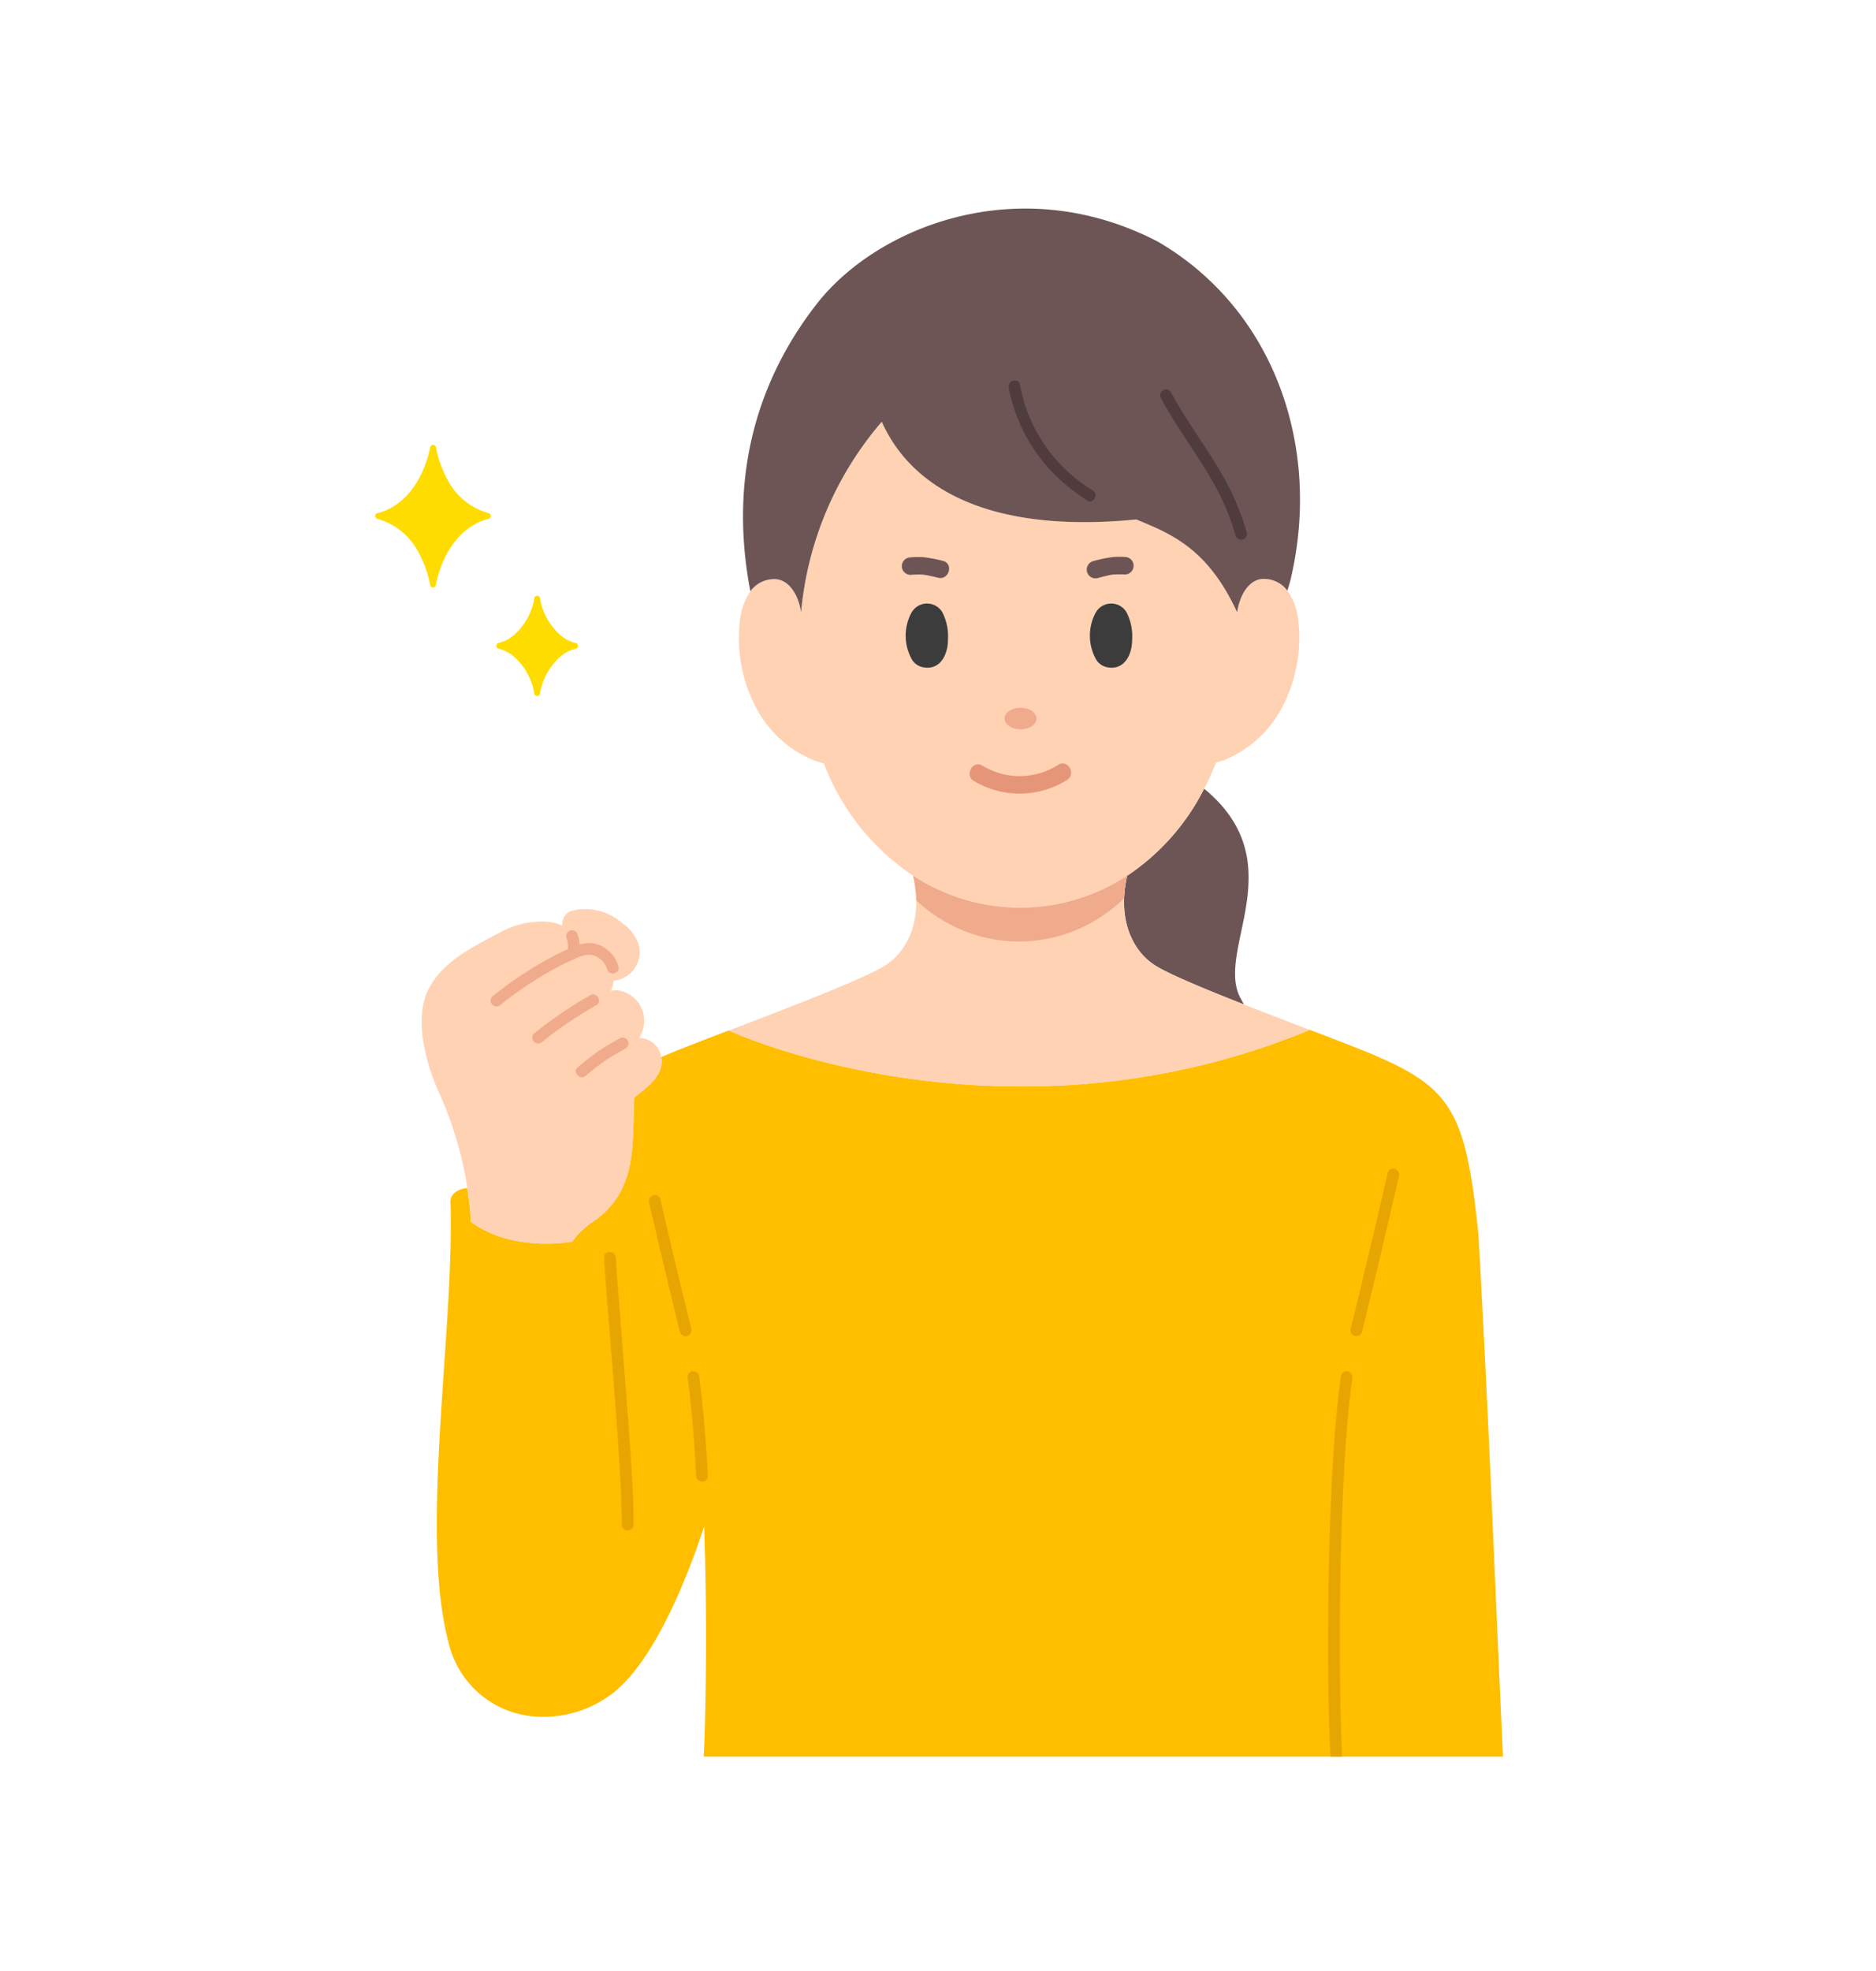 <svg xmlns="http://www.w3.org/2000/svg" xmlns:xlink="http://www.w3.org/1999/xlink" width="180" height="189" viewBox="0 0 180 189">
  <defs>
    <clipPath id="clip-path">
      <rect id="長方形_212" data-name="長方形 212" width="108.212" height="148.441" fill="none"/>
    </clipPath>
    <clipPath id="clip-path-2">
      <path id="パス_3078" data-name="パス 3078" d="M487.527,885.955a5.017,5.017,0,0,1,.172.829c.854,5.409-2.5,7.527-2.5,7.527-1.4,1.169-9.341,4.19-15.346,6.487l.26.111s25.93,11.833,55.071,0l.415-.174c-2-.768-4.214-1.611-6.319-2.438-4.178-1.642-7.944-3.216-8.865-3.987,0,0-3.355-2.118-2.5-7.527,0,0,.069-.466.161-.83a18.724,18.724,0,0,1-20.545,0" transform="translate(-469.851 -885.954)" fill="none"/>
    </clipPath>
  </defs>
  <g id="グループ_559" data-name="グループ 559" transform="translate(-337 -7378)">
    <g id="グループ_487" data-name="グループ 487" transform="translate(373 7398)">
      <g id="グループ_482" data-name="グループ 482" transform="translate(0 0)">
        <g id="グループ_481" data-name="グループ 481" clip-path="url(#clip-path)">
          <path id="パス_3072" data-name="パス 3072" d="M1006.281,790.782s.129.249.241.443c-4.178-1.642-7.944-3.216-8.865-3.987,0,0-3.355-2.118-2.5-7.527,0,0,.069-.466.161-.831a21.762,21.762,0,0,0,7.375-8.333l.211.154c8.46,7.207.639,15.547,3.38,20.081" transform="translate(-923.167 -714.908)" fill="#6e5555"/>
          <path id="パス_3073" data-name="パス 3073" d="M184.2,1160.357H107.508q.1-1.974.142-4.028c.136-6.318.092-12.547-.1-18.037-1.97,6.009-5.286,13.674-9.2,16.3a10.83,10.83,0,0,1-6.635,1.942,9.186,9.186,0,0,1-8.683-7.1c-2.663-9.942.212-27.815.212-40.1,0-.779-.012-1.536-.037-2.267,0,0,0-1.044,1.612-1.23.017.105.033.212.049.318l.043.295q.026.185.05.371c.015.115.03.231.044.347.009.077.018.153.027.23.007.061.014.121.02.181s.012.1.017.151c.007.067.014.133.02.2s.014.142.022.213c.011.115.021.231.031.347l.014.573h0l.139.1.136.094.082.055a10.759,10.759,0,0,0,3.584,1.5c.443.1.89.179,1.336.235h0l.223.027h.012q.328.036.654.058l.221.014.22.01.191.007h.032l.2,0a17.1,17.1,0,0,0,2.689-.177,7.509,7.509,0,0,1,2.175-2.03c4.183-3.016,3.564-7.474,3.792-11.791.989-.84,2.288-1.662,2.574-2.993a2.8,2.8,0,0,0,.013-.879c.269-.119.547-.238.833-.357,1.248-.523,3.3-1.311,5.652-2.21h0l.261.111s25.93,11.833,55.071,0l.414-.174c2.419.924,4.54,1.737,5.815,2.272,7.789,3.269,9.16,5.517,10.371,17.4,1.054,18.828,1.555,32.968,2.353,50.015" transform="translate(-75.989 -1011.915)" fill="#ffbe00"/>
          <path id="パス_3074" data-name="パス 3074" d="M491.41,315.946c-.277-.111-.931-.315-.931-.315a10.9,10.9,0,0,1-5.6-5.1,14.256,14.256,0,0,1-1.541-8.162,6,6,0,0,1,1.022-2.961,2.82,2.82,0,0,1,2.19-1.165c1.505-.074,2.435,1.544,2.674,3.184a32.474,32.474,0,0,1,7.74-18.273c2.716,6.071,9.826,10.783,24.422,9.363h0c3.372,1.4,6.838,2.77,9.674,8.9.239-1.642,1.155-3.27,2.66-3.2a2.808,2.808,0,0,1,2.159,1.125,5.924,5.924,0,0,1,1.054,3,14.257,14.257,0,0,1-1.541,8.162,10.9,10.9,0,0,1-5.6,5.1s-.5.172-.76.23h0a26.348,26.348,0,0,1-1.144,2.512,21.763,21.763,0,0,1-7.375,8.333,18.724,18.724,0,0,1-20.545,0,22.431,22.431,0,0,1-8.55-10.739" transform="translate(-448.357 -262.711)" fill="#ffd2b4"/>
          <path id="パス_3075" data-name="パス 3075" d="M502.075,20.45a32.474,32.474,0,0,0-7.74,18.273c-.239-1.641-1.169-3.258-2.674-3.184a2.821,2.821,0,0,0-2.191,1.165l-.052-.254c-2.021-10.929.79-20.073,6.4-27.277,5.793-7.443,19.44-12.89,32.716-6.014,11.257,6.523,15.852,19.892,12.7,32.693l-.24.79h0a2.808,2.808,0,0,0-2.159-1.125c-1.505-.074-2.421,1.554-2.66,3.2-2.836-6.13-6.3-7.5-9.674-8.9h0c-14.6,1.42-21.706-3.292-24.422-9.363" transform="translate(-453.472 -0.005)" fill="#6e5555"/>
          <path id="パス_3076" data-name="パス 3076" d="M487.528,885.955a18.724,18.724,0,0,0,20.545,0c-.092.365-.161.831-.161.831-.854,5.409,2.5,7.527,2.5,7.527.921.771,4.687,2.345,8.865,3.987,2.105.827,4.315,1.67,6.319,2.438l-.415.174c-29.141,11.833-55.071,0-55.071,0l-.26-.111c6.005-2.3,13.948-5.319,15.346-6.487,0,0,3.355-2.118,2.5-7.527a5.022,5.022,0,0,0-.172-.829" transform="translate(-435.925 -821.981)" fill="#ffd2b4"/>
        </g>
      </g>
      <g id="グループ_484" data-name="グループ 484" transform="translate(33.927 63.973)">
        <g id="グループ_483" data-name="グループ 483" clip-path="url(#clip-path-2)">
          <path id="パス_3077" data-name="パス 3077" d="M676.751,541.06c0,8.943-6.757,16.192-15.092,16.192S646.568,550,646.568,541.06s6.757-16.192,15.092-16.192,15.092,7.25,15.092,16.192" transform="translate(-633.808 -550.941)" fill="#f0aa8c"/>
        </g>
      </g>
      <g id="グループ_486" data-name="グループ 486" transform="translate(0 0)">
        <g id="グループ_485" data-name="グループ 485" clip-path="url(#clip-path)">
          <path id="パス_3079" data-name="パス 3079" d="M84.679,944.02a2.135,2.135,0,0,0-2.1-1.852,6.966,6.966,0,0,0,.3-.687,2.934,2.934,0,0,0-2.587-3.9,3.133,3.133,0,0,0-.45.079,3.122,3.122,0,0,0,.228-.688c.023-.106.042-.21.055-.312.144-.011.265-.026.265-.026a2.754,2.754,0,0,0,2.058-3.642,4.308,4.308,0,0,0-1.546-1.875,5.454,5.454,0,0,0-4.644-1.19,1.368,1.368,0,0,0-.855.57,1.609,1.609,0,0,0-.23.9c-1.476-.766-4.116-.345-5.8.565-2.548,1.371-5.516,2.724-6.957,5.4-1.568,2.918-.268,7.461,1.051,10.284a35.623,35.623,0,0,1,2.932,11.57l.014.573h0c2.881,2.128,6.8,2.353,9.718,1.927a7.519,7.519,0,0,1,2.175-2.03c4.183-3.016,3.564-7.474,3.792-11.791.989-.841,2.289-1.662,2.575-2.993a2.8,2.8,0,0,0,.013-.879" transform="translate(-57.238 -862.635)" fill="#ffd2b4"/>
          <path id="パス_3080" data-name="パス 3080" d="M790.209,738.525a8.566,8.566,0,0,0,8.959-.085c.909-.579.067-2.033-.847-1.45a6.887,6.887,0,0,1-7.264.085c-.917-.577-1.761.875-.847,1.45" transform="translate(-732.784 -683.649)" fill="#e69678"/>
          <path id="パス_3081" data-name="パス 3081" d="M839.342,663.955c0,.571-.686,1.033-1.532,1.033s-1.532-.463-1.532-1.033.686-1.033,1.532-1.033,1.532.463,1.532,1.033" transform="translate(-775.891 -615.054)" fill="#f0aa8c"/>
          <path id="パス_3082" data-name="パス 3082" d="M708.445,525.365a1.709,1.709,0,0,0-3,.086,4.66,4.66,0,0,0,.1,4.477,1.611,1.611,0,0,0,1.057.7c1.684.311,2.379-1.3,2.372-2.636a5,5,0,0,0-.531-2.625" transform="translate(-654.021 -486.642)" fill="#3c3c3c"/>
          <path id="パス_3083" data-name="パス 3083" d="M953.187,525.365a1.709,1.709,0,0,0-3,.086,4.66,4.66,0,0,0,.1,4.477,1.611,1.611,0,0,0,1.057.7c1.684.311,2.379-1.3,2.372-2.636a5,5,0,0,0-.531-2.625" transform="translate(-881.09 -486.642)" fill="#3c3c3c"/>
          <path id="パス_3084" data-name="パス 3084" d="M700.578,464.413a8.914,8.914,0,0,1,1.195-.022l.128.012c.122.01-.147-.024-.017,0s.238.039.357.063c.332.065.662.144.991.223,1.05.253,1.5-1.365.446-1.619a13.2,13.2,0,0,0-1.842-.35,8.473,8.473,0,0,0-1.258.016.858.858,0,0,0-.839.839.847.847,0,0,0,.839.839" transform="translate(-649.212 -429.289)" fill="#6e5555"/>
          <path id="パス_3085" data-name="パス 3085" d="M949.153,462.468a8.6,8.6,0,0,0-1.258.017,12.931,12.931,0,0,0-1.833.391.84.84,0,0,0,.446,1.619c.312-.084.625-.167.94-.239.121-.027.242-.053.364-.076l.142-.024c.165-.031-.1.007,0,0a11.932,11.932,0,0,1,1.2-.009.84.84,0,0,0,0-1.679" transform="translate(-877.197 -429.06)" fill="#6e5555"/>
          <path id="パス_3086" data-name="パス 3086" d="M841.632,228.937a16.083,16.083,0,0,0,5.578,9.384,23.518,23.518,0,0,0,1.929,1.421c.6.4,1.163-.569.565-.966a14.908,14.908,0,0,1-6.992-10.136c-.139-.706-1.218-.407-1.079.3" transform="translate(-780.848 -211.756)" fill="#503c3c"/>
          <path id="パス_3087" data-name="パス 3087" d="M1043.09,240.918c1.814,3.377,4.289,6.361,5.925,9.84a21.5,21.5,0,0,1,1.236,3.329.56.56,0,0,0,1.079-.3,24.877,24.877,0,0,0-2.434-5.663c-.969-1.682-2.083-3.274-3.132-4.905-.6-.936-1.181-1.887-1.708-2.868-.341-.635-1.307-.07-.966.565" transform="translate(-967.704 -222.74)" fill="#503c3c"/>
          <path id="パス_3088" data-name="パス 3088" d="M161.529,961.1a3.337,3.337,0,0,1,1.329-.4,1.923,1.923,0,0,1,1.756,1.407c.216.684,1.3.392,1.079-.3a3.11,3.11,0,0,0-2.208-2.152,3.043,3.043,0,0,0-1.519.072,3.179,3.179,0,0,0-.184-.964.575.575,0,0,0-.688-.391.564.564,0,0,0-.391.688,2.993,2.993,0,0,1,.141.583c-.006-.027.012.158.013.194a2.1,2.1,0,0,1-.017.327c-.241.113-.479.23-.714.341a35.406,35.406,0,0,0-6.525,4.207.563.563,0,0,0,0,.791.573.573,0,0,0,.791,0,35.51,35.51,0,0,1,5.645-3.71q.734-.375,1.492-.7" transform="translate(-142.359 -889.154)" fill="#f0aa8c"/>
          <path id="パス_3089" data-name="パス 3089" d="M214.368,1043.691a40.565,40.565,0,0,0-5.4,3.677.563.563,0,0,0,0,.792.573.573,0,0,0,.791,0,38.8,38.8,0,0,1,5.17-3.5c.633-.345.068-1.312-.565-.966" transform="translate(-193.731 -968.261)" fill="#f0aa8c"/>
          <path id="パス_3090" data-name="パス 3090" d="M270.636,1100.874c-.668.379-1.345.749-1.981,1.181-.725.492-1.4,1.055-2.074,1.615-.554.461.241,1.249.791.791a23.41,23.41,0,0,1,1.911-1.483c.617-.414,1.271-.771,1.917-1.137a.56.56,0,0,0-.565-.966" transform="translate(-247.158 -1021.31)" fill="#f0aa8c"/>
          <path id="パス_3091" data-name="パス 3091" d="M304.123,1386.31c.211,3.283.493,6.562.752,9.841.292,3.683.583,7.367.787,11.055.087,1.572.166,3.147.167,4.722a.56.56,0,0,0,1.119,0c0-3.121-.244-6.247-.466-9.359-.266-3.731-.574-7.46-.867-11.189-.133-1.69-.265-3.379-.373-5.071-.046-.715-1.165-.72-1.119,0" transform="translate(-282.162 -1285.708)" fill="#e6a500"/>
          <path id="パス_3092" data-name="パス 3092" d="M363.711,1310.872c.967,4.142,1.943,8.283,2.966,12.412a.56.56,0,0,0,1.079-.3c-1.022-4.129-2-8.27-2.966-12.412-.164-.7-1.243-.4-1.079.3" transform="translate(-337.433 -1215.569)" fill="#e6a500"/>
          <path id="パス_3093" data-name="パス 3093" d="M1299.561,1275.443q-1.226,5.305-2.5,10.6-.523,2.176-1.059,4.349a.56.56,0,0,0,1.079.3c1.134-4.578,2.213-9.171,3.281-13.765q.137-.591.274-1.183c.162-.7-.917-1-1.079-.3" transform="translate(-1202.406 -1182.975)" fill="#e6a500"/>
          <path id="パス_3094" data-name="パス 3094" d="M1268.515,1544.752c-.49,3.506-.7,7.071-.873,10.611-.2,4.217-.3,8.44-.317,12.661-.019,4.323.012,8.652.219,12.971h-1.12c-.013-.264-.025-.529-.036-.793-.2-4.651-.215-9.315-.169-13.97.042-4.16.155-8.321.387-12.475.174-3.108.4-6.22.83-9.3a.564.564,0,0,1,.688-.391.58.58,0,0,1,.391.689" transform="translate(-1174.768 -1432.554)" fill="#e6a500"/>
          <path id="パス_3095" data-name="パス 3095" d="M417.1,1554.082c-.175-3.217-.4-6.439-.847-9.631a.563.563,0,0,0-.688-.391.575.575,0,0,0-.391.688c.432,3.092.637,6.218.807,9.333.039.717,1.158.721,1.119,0" transform="translate(-385.187 -1432.551)" fill="#e6a500"/>
          <path id="パス_3096" data-name="パス 3096" d="M10.891,320.31a6.385,6.385,0,0,1-3.972-3.249,10.532,10.532,0,0,1-1.1-3.105.282.282,0,0,0-.54,0c-.523,2.586-1.952,5.256-4.569,6.205a3.262,3.262,0,0,1-.507.149.282.282,0,0,0,0,.54A6.386,6.386,0,0,1,4.172,324.1a10.532,10.532,0,0,1,1.1,3.105.237.237,0,0,0,.269.2.237.237,0,0,0,.271-.2c.523-2.586,1.952-5.256,4.569-6.205a3.253,3.253,0,0,1,.507-.149.282.282,0,0,0,0-.54" transform="translate(0 -291.1)" fill="#ffdc00"/>
          <path id="パス_3097" data-name="パス 3097" d="M168.57,518.7a3.487,3.487,0,0,1-1.407-.694,5.97,5.97,0,0,1-2.043-3.641.282.282,0,0,0-.54,0A5.968,5.968,0,0,1,162.536,518a3.49,3.49,0,0,1-1.407.694.282.282,0,0,0,0,.54,3.487,3.487,0,0,1,1.407.694,5.97,5.97,0,0,1,2.043,3.641.282.282,0,0,0,.54,0,5.968,5.968,0,0,1,2.043-3.641,3.489,3.489,0,0,1,1.407-.694.282.282,0,0,0,0-.54" transform="translate(-149.309 -477.035)" fill="#ffdc00"/>
        </g>
      </g>
    </g>
    <g id="グループ_558" data-name="グループ 558" transform="translate(0 789)">
      <rect id="長方形_253" data-name="長方形 253" width="180" height="189" transform="translate(337 6589)" fill="none"/>
    </g>
  </g>
</svg>
